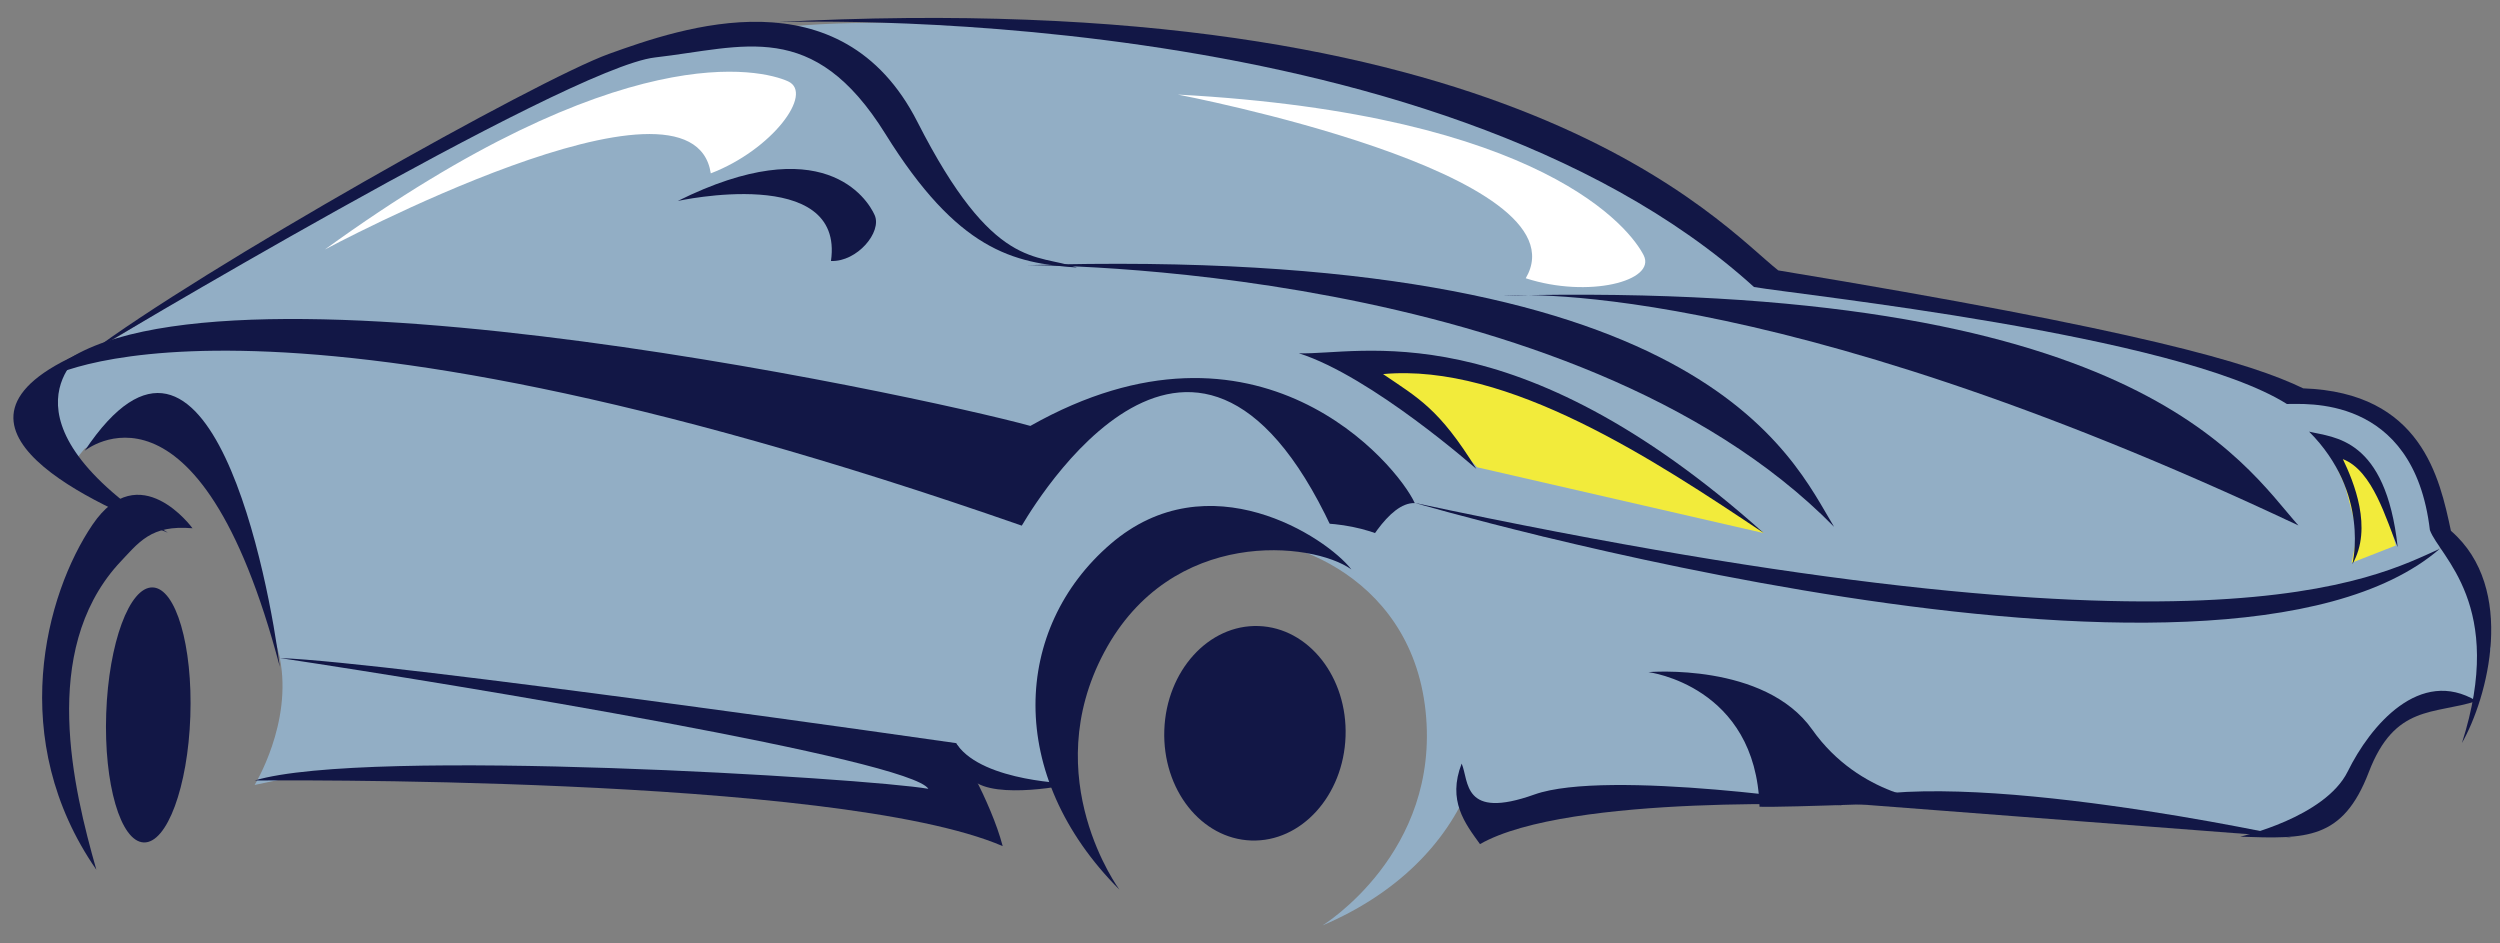 <?xml version="1.0" encoding="utf-8"?>
<!-- Generator: Adobe Illustrator 16.0.0, SVG Export Plug-In . SVG Version: 6.00 Build 0)  -->
<!DOCTYPE svg PUBLIC "-//W3C//DTD SVG 1.1//EN" "http://www.w3.org/Graphics/SVG/1.1/DTD/svg11.dtd">
<svg version="1.1" id="Layer_1" xmlns="http://www.w3.org/2000/svg" xmlns:xlink="http://www.w3.org/1999/xlink" x="0px" y="0px"
	 width="570px" height="215px" viewBox="0 0 570 215" enable-background="new 0 0 570 215" xml:space="preserve">
<rect x="0" y="0" width="570" height="215" fill="#808080" stroke="none"/>
<g>
	<defs>
		<rect id="SVGID_1_" x="3.054" y="4.086" width="564.946" height="206.914"/>
	</defs>
	<clipPath id="SVGID_2_">
		<use xlink:href="#SVGID_1_"  overflow="visible"/>
	</clipPath>
	<path clip-path="url(#SVGID_2_)" fill="#92AEC5" d="M58.052,178.971c0,0,8.72-14.139,5.745-28.932
		c12,0,146.387,21.437,146.387,21.437l8.124,12.481l-74.974-4.986l-35.653-3.016H80.627h-8.213L58.052,178.971z"/>
	<path clip-path="url(#SVGID_2_)" fill="#92AEC5" d="M315.913,133.424c1.505,0.052-7.543-10.855-7.543-10.855l4.397-10.139
		l5.38,0.189l4.422,2.043l13.107,2.767l15.439,4.744l11.918,2.453l14.875,2.836l29.855,5.181l46.016,5.595l46.757,1.635l22.917-3.19
		l20.606-5.733l12.213-6.014l5.842,4.605l5.765,18.297l-3.213,11.716l-6.595-0.231l-9.104,4.059l-7.463,5.325l-3.819,7.268
		l-9.98,10.824l-11.5,2.795l-8.96-1.262l-31.105-2.905l-35.053-1.653l-18.05-2.628l-26.606,1.068l-24.631,0.697l-25.636,3.674
		l-8.466-0.296l-5.678-5.895l-4.524-34.949L315.913,133.424z"/>
</g>
<polygon fill="#92AEC5" points="10.159,88.601 16.378,82.364 30.927,79.28 97.548,79.197 175.578,92.725 235.776,108.066 
	247.185,96.445 260.444,89.117 270.699,87.655 283.16,91.68 293.206,96.232 308.789,110.615 308.117,129.83 299.414,124.719 
	271.24,123.737 248.929,143.899 241.502,176.799 239.303,178.972 229.112,178.617 208.28,173.644 127.167,159.063 63.865,150.04 
	56.931,125.19 45.435,104.984 30.335,96.218 19.322,102.272 16.189,106.074 "/>
<g>
	<defs>
		<rect id="SVGID_3_" x="3.054" y="4.086" width="564.946" height="206.914"/>
	</defs>
	<clipPath id="SVGID_4_">
		<use xlink:href="#SVGID_3_"  overflow="visible"/>
	</clipPath>
	<path clip-path="url(#SVGID_4_)" fill="#92AEC5" d="M23.334,79.017c0,0,109.652-69.399,129.434-68.709
		c21.104-2.822,24.154-8.861,118.099-1.929c14.856,4.17,60.278,15.36,60.278,15.36l33.19,11.963l15.267,9.764l17.486,14.827
		l7.037,4.716l46.638,4.998l32.72,8.309l16.043,4.561l9.555,1.391l11.26,4.112l4.694,3.014l7.192,0.25l10.623,5.202l9.528,10.693
		l2.938,9.295l2.19,7.146l-7.344,5.146l-31.604,9.098l-54.065,1.503l-41.506-4.839l-59.979-10.708l-41.676-9.56l-27.27-17.154
		l-10.777-9.369l-12.589-0.44l-20.679,6.769l-14.678,8.955l-88.652-14.063L99.658,78.914l-40.453-1.655L23.334,79.017z"/>
	<path clip-path="url(#SVGID_4_)" fill="#121746" d="M19.304,102.781c0,0,25.947-21.179,44.492,49.244
		C61.455,133.133,47.801,60.1,19.304,102.781"/>
	<path clip-path="url(#SVGID_4_)" fill="#121746" d="M43.895,120.445c0,0-12.099-16.626-22.816-0.797
		C10.36,135.479,1.4,168.642,21.97,198.301c-5.346-18.79-12.744-49.659,4.788-69.451C31.784,123.5,34.32,119.642,43.895,120.445"/>
	<path clip-path="url(#SVGID_4_)" fill="#121746" d="M32.79,192.078c5.297,0.184,10.046-12.683,10.606-28.739
		c0.562-16.055-3.278-29.221-8.575-29.407c-5.297-0.184-10.044,12.683-10.606,28.737C23.654,178.728,27.493,191.893,32.79,192.078"
		/>
	<path clip-path="url(#SVGID_4_)" fill="#121746" d="M285.271,191.635c11.411,0.397,21.043-10.225,21.517-23.728
		c0.473-13.502-8.397-24.771-19.809-25.17c-11.411-0.398-21.043,10.225-21.516,23.727
		C264.992,179.969,273.861,191.236,285.271,191.635"/>
	<path clip-path="url(#SVGID_4_)" fill="#121746" d="M58.052,177.954c0,0,132.56-1.372,170.561,14.96
		c-2.68-10.282-10.583-23.477-10.583-23.477S89.004,150.918,63.866,150.04c41.792,6.285,143.827,23.2,147.798,29.812
		C197.946,177.438,83.563,170.28,58.052,177.954"/>
	<path clip-path="url(#SVGID_4_)" fill="#121746" d="M10.232,86.518c0,0,45.444-28.515,222.732,33.33
		c4.808-8.104,43.636-70.497,75.115,11.023c2.708-5.308,8.495-16.375,14.488-16.165c-3.935-8.671-35.605-46.989-87.646-17.598
		C209.993,90.237,37.647,53.01,10.232,86.518"/>
	<path clip-path="url(#SVGID_4_)" fill="#121746" d="M20.074,80.723c0,0,109.09-65.329,129.277-67.625
		c20.185-2.295,36.044-9.076,52.524,17.437c16.478,26.516,29.061,29.489,43.67,30.466c-9.248-3.323-18.963,1.007-36.374-33.209
		c-17.41-34.217-53.866-21.422-70.275-15.526C122.485,18.162,46,61.223,20.074,80.723"/>
	<path clip-path="url(#SVGID_4_)" fill="#121746" d="M154.528,45.82c0,0,38.104-8.404,34.932,13.69
		c5.993,0.21,11.67-6.602,9.966-10.454C197.724,45.205,187.509,29.435,154.528,45.82"/>
	<path clip-path="url(#SVGID_4_)" fill="#121746" d="M234.238,60.462c0,0,124.561-0.757,183.929,59.651
		C408.427,104.108,388.83,55.782,234.238,60.462"/>
	<path clip-path="url(#SVGID_4_)" fill="#121746" d="M342.824,67.4c0,0,59-5.274,181.22,52.408
		C511.338,105.56,486.984,63.899,342.824,67.4"/>
	<path clip-path="url(#SVGID_4_)" fill="#121746" d="M322.569,114.662c0,0,183.61,53.73,233.697,10.468
		C541.599,131.603,504.263,153.466,322.569,114.662"/>
	<path clip-path="url(#SVGID_4_)" fill="#121746" d="M176.356,5.079c0,0,150.255-6.105,223.553,60.358
		c10.102,1.778,96.25,10.787,121.5,26.671c3.597,0.127,28.898-2.59,32.605,28.746c2.188,6.079,17.41,17.022,7.309,48.545
		c5.792-10.144,12.632-35.244-2.513-48.375c-2.581-12.096-6.7-31.537-33.676-32.479c-11.801-5.721-36.731-13.193-119.691-26.893
		C392.59,51.601,345.317-3.974,176.356,5.079"/>
	<path clip-path="url(#SVGID_4_)" fill="#121746" d="M510.763,190.764c0,0,19.358-4.383,24.525-14.878
		c5.168-10.492,16.476-23.844,29.368-16.048c-9.674,3.131-18.629,0.691-24.573,16.216
		C534.14,191.58,525.749,191.286,510.763,190.764"/>
	<path clip-path="url(#SVGID_4_)" fill="#121746" d="M375.837,153.244c0,0,24.538,3.056,25.334,30.692
		c5.996,0.208,39.95-1.17,39.95-1.17s-17.065-1.032-27.932-16.417C402.324,150.968,375.837,153.244,375.837,153.244"/>
	<path clip-path="url(#SVGID_4_)" fill="#121746" d="M522.44,190.945c0,0-76.313-16.835-103.574-7.948"/>
	<path clip-path="url(#SVGID_4_)" fill="#121746" d="M18.994,80.216c0,0-21.817,15.268,19.264,41.233
		C23.787,115.919-20.373,97.034,18.994,80.216"/>
	<path clip-path="url(#SVGID_4_)" fill="#121746" d="M244.314,178.673c0,0-19.977-0.352-26.03-8.807
		c-1.254,3.054-2.728,6.385-1.971,12.181c0.682-2.604,0.487-8.685,5.54-4.157C226.907,182.417,244.305,178.917,244.314,178.673"/>
	<path clip-path="url(#SVGID_4_)" fill="#FFFFFF" d="M268.554,21.564c0,0,93.445,17.786,79.317,41.881
		c14.246,4.627,29.819,0.634,26.896-5.216C371.842,52.379,352.141,26.07,268.554,21.564"/>
	<path clip-path="url(#SVGID_4_)" fill="#92AEC5" d="M301.531,210.999c0,0,26.94-16.499,23.499-48.891
		c-3.442-32.394-34.672-41.178-45.178-38.62c8.097-4.71,39.599-10.938,53.072,15.176
		C346.397,164.777,335.511,196.56,301.531,210.999"/>
	<path clip-path="url(#SVGID_4_)" fill="#121746" d="M255.235,202.847c0,0-18.799-25.393-3.474-54.136
		c15.327-28.745,47.574-25.191,56.356-18.881c-5.743-7.404-32.619-24.979-54.893-5.814
		C230.95,143.182,229.141,176.728,255.235,202.847"/>
	<path clip-path="url(#SVGID_4_)" fill="#121746" d="M419.99,183.593c0,0-62.324-2.691-82.551,8.863
		c-3.418-4.725-7.477-9.899-4.18-18.361c1.699,3.966,0.114,12.942,16.595,7.049C366.34,175.25,420.001,183.229,419.99,183.593"/>
</g>
<polygon fill="#F2EB3B" points="336.796,106.54 402.15,121.553 383.595,106.54 350.393,89.321 319.578,82.792 312.127,85.877 
	321.874,92.765 331.058,100.272 "/>
<g>
	<defs>
		<rect id="SVGID_5_" x="3.054" y="4.086" width="564.946" height="206.914"/>
	</defs>
	<clipPath id="SVGID_6_">
		<use xlink:href="#SVGID_5_"  overflow="visible"/>
	</clipPath>
	<path clip-path="url(#SVGID_6_)" fill="#121746" d="M336.607,106.915c0,0-23.833-21.076-40.455-26.367
		c13.67,0.478,48.963-10.003,105.998,41.004c-24.632-16.464-58.371-38.876-86.813-36.262
		C323.404,90.784,328.122,93.162,336.607,106.915"/>
</g>
<polygon fill="#F2EB3B" points="533.513,101.718 540.401,107.04 543.663,115.323 546.257,124.369 536.155,128.316 537.53,121.539 
	534.659,110.73 531.791,104.419 "/>
<g>
	<defs>
		<rect id="SVGID_7_" x="3.054" y="4.086" width="564.946" height="206.914"/>
	</defs>
	<clipPath id="SVGID_8_">
		<use xlink:href="#SVGID_7_"  overflow="visible"/>
	</clipPath>
	<path clip-path="url(#SVGID_8_)" fill="#121746" d="M536.338,128.639c0,0,4.164-16.15-9.867-30.232
		c5.612,1.397,17.442,1.232,20.206,26.343c-2.661-6.284-5.634-17.431-12.503-20.071
		C536.637,109.806,541.066,120.402,536.338,128.639"/>
	<path clip-path="url(#SVGID_8_)" fill="#FFFFFF" d="M74.062,56.894c0,0,83.816-44.983,87.999-17.368
		c13.983-5.368,23.571-18.271,17.618-20.98C173.726,15.84,141.855,7.792,74.062,56.894"/>
</g>
</svg>
